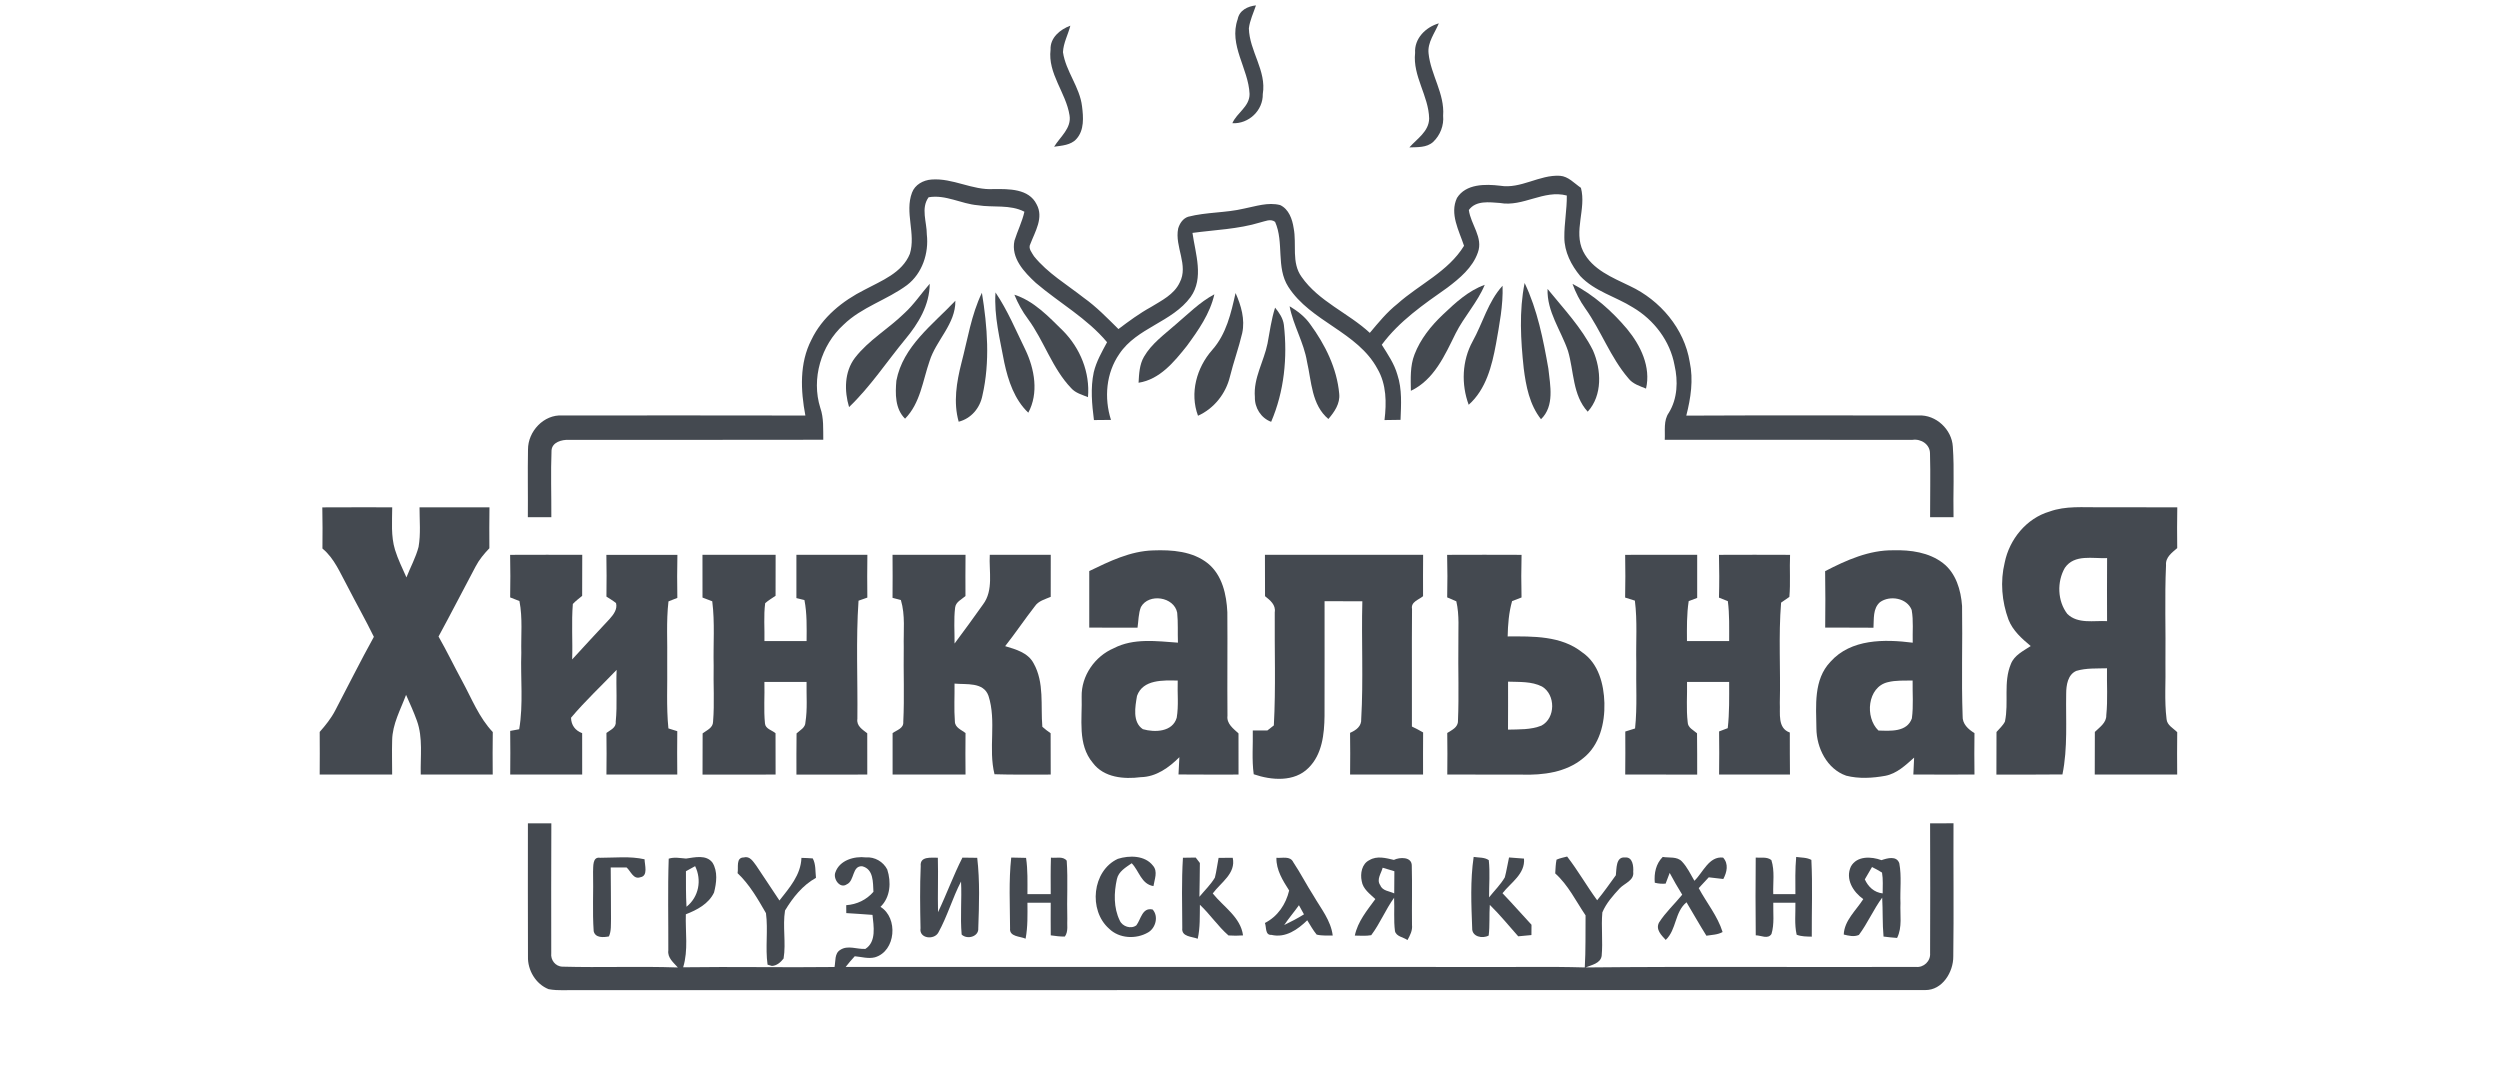 <?xml version="1.0" encoding="UTF-8" ?>
<svg width="800pt" height="347pt" viewBox="0 0 800 347" version="1.1" xmlns="http://www.w3.org/2000/svg">
<g id="#444950ff">
<path fill="#444950" d=" M 396.06 6.14 C 396.59 3.27 399.28 2.01 401.91 1.72 C 401.10 4.15 399.95 6.50 399.64 9.07 C 399.81 16.38 405.34 22.60 404.09 30.10 C 404.20 35.35 399.58 39.71 394.35 39.43 C 395.81 36.04 399.91 34.13 399.86 30.05 C 399.52 21.96 393.12 14.43 396.06 6.14 Z" />
<path fill="#444950" d=" M 452.83 16.94 C 452.54 12.31 456.22 8.68 460.42 7.47 C 459.15 10.59 456.75 13.53 457.14 17.09 C 457.84 23.94 462.34 29.98 461.80 37.03 C 462.09 40.14 460.86 43.30 458.59 45.43 C 456.51 47.30 453.57 47.06 451.00 47.17 C 453.46 44.37 457.25 42.10 457.33 37.93 C 457.18 30.66 452.02 24.37 452.83 16.94 Z" />
<path fill="#444950" d=" M 336.18 15.88 C 336.00 12.07 339.24 9.42 342.51 8.22 C 341.80 11.05 340.28 13.73 340.15 16.69 C 341.04 22.84 345.51 27.80 346.25 34.01 C 346.69 37.50 347.00 41.64 344.47 44.45 C 342.68 46.47 339.79 46.59 337.32 46.95 C 339.24 43.78 342.94 41.03 342.25 36.90 C 341.12 29.63 335.24 23.58 336.18 15.88 Z" />
<path fill="#444950" d=" M 480.02 59.43 C 486.67 60.54 492.58 55.86 499.18 56.25 C 501.89 56.44 503.77 58.67 505.90 60.11 C 507.69 66.88 503.42 73.94 506.60 80.42 C 509.54 86.30 516.01 88.83 521.59 91.54 C 531.25 96.07 538.98 105.15 540.71 115.82 C 541.93 121.53 541.05 127.41 539.61 133.00 C 564.41 132.87 589.20 132.96 613.99 132.95 C 619.52 132.67 624.57 137.42 624.90 142.89 C 625.43 150.41 624.96 157.97 625.13 165.51 C 622.63 165.51 620.12 165.51 617.63 165.50 C 617.60 158.70 617.80 151.89 617.60 145.09 C 617.60 142.18 614.71 140.35 612.01 140.75 C 585.58 140.75 559.15 140.76 532.72 140.74 C 532.89 137.83 532.24 134.60 534.04 132.06 C 536.81 127.56 537.01 121.92 535.85 116.88 C 534.44 109.12 529.27 102.35 522.54 98.38 C 517.01 94.90 510.27 93.23 505.69 88.35 C 502.81 84.88 500.58 80.57 500.59 75.97 C 500.54 71.49 501.43 67.05 501.38 62.57 C 494.02 60.61 487.36 66.30 479.96 64.95 C 476.59 64.72 472.30 64.06 470.03 67.20 C 470.63 71.83 474.70 76.02 472.91 80.82 C 471.23 85.65 467.06 89.10 463.10 92.09 C 455.53 97.42 447.74 102.77 442.17 110.32 C 444.08 113.37 446.17 116.39 447.16 119.90 C 448.71 124.56 448.35 129.53 448.17 134.35 C 446.45 134.37 444.74 134.39 443.04 134.42 C 443.71 128.87 443.69 123.01 440.79 118.04 C 434.41 106.17 419.42 102.96 412.25 91.77 C 408.26 85.52 410.97 77.59 408.03 71.00 C 406.56 69.88 404.79 70.84 403.24 71.19 C 396.22 73.33 388.82 73.55 381.59 74.53 C 382.54 81.22 385.32 88.97 381.00 95.04 C 375.11 103.11 363.81 104.84 358.20 113.24 C 353.93 119.38 353.28 127.34 355.51 134.37 C 353.68 134.38 351.87 134.40 350.06 134.42 C 349.42 129.36 348.92 124.17 350.00 119.13 C 350.81 115.69 352.60 112.60 354.26 109.51 C 347.84 101.83 339.00 96.95 331.47 90.53 C 327.74 87.07 323.44 82.57 324.63 77.01 C 325.60 73.89 327.10 70.95 327.81 67.75 C 323.19 65.36 317.87 66.48 312.91 65.68 C 307.58 65.25 302.58 62.18 297.15 63.13 C 294.61 66.63 296.59 71.08 296.58 75.00 C 297.27 81.00 295.14 87.49 290.25 91.23 C 283.82 96.00 275.74 98.25 269.93 103.92 C 262.74 110.45 259.55 121.20 262.50 130.53 C 263.65 133.81 263.38 137.31 263.45 140.72 C 236.29 140.79 209.14 140.73 181.99 140.75 C 179.79 140.67 176.70 141.47 176.49 144.10 C 176.21 151.22 176.46 158.37 176.43 165.51 C 173.92 165.50 171.42 165.51 168.91 165.50 C 168.98 158.29 168.82 151.08 168.96 143.87 C 168.92 138.06 174.00 132.57 179.96 132.95 C 205.88 132.94 231.80 132.91 257.72 132.97 C 256.20 124.96 255.78 116.21 259.64 108.76 C 263.09 101.50 269.61 96.27 276.67 92.72 C 282.07 89.83 288.68 87.35 291.16 81.22 C 293.12 74.82 289.45 67.99 291.84 61.65 C 292.79 59.08 295.44 57.64 298.07 57.45 C 304.91 56.91 311.15 60.94 317.98 60.50 C 322.81 60.47 329.22 60.33 331.71 65.38 C 334.06 69.65 331.22 74.10 329.70 78.10 C 328.94 79.47 330.22 80.87 330.88 82.01 C 335.26 87.43 341.34 91.00 346.75 95.25 C 350.85 98.16 354.34 101.78 357.90 105.30 C 361.24 102.78 364.62 100.28 368.30 98.26 C 371.71 96.17 375.70 94.24 377.49 90.44 C 380.44 84.87 375.83 78.93 377.01 73.14 C 377.48 71.52 378.52 69.91 380.20 69.36 C 386.06 67.84 392.20 68.15 398.08 66.75 C 401.87 66.01 405.76 64.63 409.64 65.62 C 412.42 66.90 413.55 70.16 413.97 73.00 C 414.99 78.16 413.19 84.02 416.50 88.59 C 422.01 96.49 431.42 100.11 438.34 106.52 C 441.09 103.24 443.81 99.89 447.19 97.22 C 454.21 90.95 463.42 86.92 468.49 78.66 C 466.90 73.82 463.83 68.42 466.23 63.35 C 469.07 58.79 475.31 58.87 480.02 59.43 Z" />
<path fill="#444950" d=" M 487.88 90.56 C 491.98 99.15 493.84 108.64 495.48 117.97 C 496.06 123.36 497.50 129.91 493.12 134.15 C 489.46 129.51 488.31 123.58 487.59 117.86 C 486.62 108.81 486.08 99.55 487.88 90.56 Z" />
<path fill="#444950" d=" M 289.32 100.31 C 292.43 97.49 294.75 93.96 297.51 90.81 C 297.48 97.59 293.89 103.52 289.68 108.57 C 283.71 115.81 278.51 123.75 271.70 130.27 C 270.15 125.09 270.18 118.97 273.58 114.51 C 277.93 108.86 284.26 105.25 289.32 100.31 Z" />
<path fill="#444950" d=" M 461.70 100.70 C 465.69 96.91 469.85 93.04 475.12 91.14 C 472.78 96.79 468.50 101.30 465.78 106.73 C 462.34 113.69 458.92 121.52 451.48 125.06 C 451.43 121.16 451.19 117.12 452.65 113.41 C 454.54 108.49 457.91 104.29 461.70 100.70 Z" />
<path fill="#444950" d=" M 503.20 90.84 C 509.97 94.35 515.80 99.49 520.68 105.30 C 525.00 110.54 528.34 117.41 526.73 124.35 C 524.71 123.53 522.46 122.86 521.08 121.05 C 515.32 114.34 512.36 105.82 507.26 98.66 C 505.55 96.25 504.20 93.61 503.20 90.84 Z" />
<path fill="#444950" d=" M 471.22 109.27 C 474.50 103.37 476.18 96.50 480.82 91.44 C 481.04 97.71 479.79 103.90 478.72 110.04 C 477.42 117.07 475.54 124.59 469.98 129.53 C 467.56 122.97 467.84 115.44 471.22 109.27 Z" />
<path fill="#444950" d=" M 501.76 112.30 C 499.52 105.72 494.96 99.72 495.22 92.46 C 500.34 98.78 506.08 104.79 509.75 112.13 C 512.44 118.29 512.85 126.49 508.07 131.74 C 503.19 126.44 503.69 118.81 501.76 112.30 Z" />
<path fill="#444950" d=" M 307.67 116.10 C 309.65 108.58 310.80 100.75 314.21 93.69 C 315.97 104.51 316.85 115.80 314.37 126.58 C 313.58 130.58 310.79 133.92 306.78 134.95 C 305.02 128.72 306.11 122.25 307.67 116.10 Z" />
<path fill="#444950" d=" M 318.56 93.58 C 322.44 99.32 325.09 105.74 328.13 111.94 C 331.07 118.09 332.44 125.82 329.05 132.06 C 324.63 127.87 322.63 121.85 321.38 116.05 C 320.01 108.63 318.05 101.20 318.56 93.58 Z" />
<path fill="#444950" d=" M 324.60 94.31 C 330.90 96.33 335.54 101.32 340.14 105.83 C 345.66 111.40 348.85 119.19 348.15 127.09 C 346.27 126.31 344.17 125.79 342.78 124.21 C 336.67 117.83 334.10 109.06 328.91 102.02 C 327.14 99.65 325.72 97.05 324.60 94.31 Z" />
<path fill="#444950" d=" M 376.02 104.01 C 380.09 100.59 383.86 96.70 388.60 94.18 C 387.20 100.38 383.46 105.70 379.76 110.74 C 375.72 115.80 371.14 121.43 364.34 122.48 C 364.50 119.66 364.61 116.67 366.07 114.17 C 368.48 109.99 372.47 107.14 376.02 104.01 Z" />
<path fill="#444950" d=" M 387.92 111.97 C 392.44 106.87 393.93 100.22 395.38 93.77 C 397.17 97.77 398.45 102.19 397.51 106.59 C 396.40 111.30 394.73 115.86 393.57 120.56 C 392.25 125.98 388.48 130.74 383.36 133.04 C 380.66 125.78 382.91 117.64 387.92 111.97 Z" />
<path fill="#444950" d=" M 286.84 121.81 C 288.93 110.83 298.48 103.89 305.72 96.24 C 305.81 103.71 299.57 108.80 297.46 115.55 C 295.27 121.84 294.51 129.02 289.62 133.98 C 286.39 130.81 286.48 125.99 286.84 121.81 Z" />
<path fill="#444950" d=" M 412.67 98.00 C 415.17 99.49 417.53 101.30 419.23 103.70 C 424.02 110.23 427.83 117.85 428.55 126.02 C 428.87 129.16 427.01 131.82 425.08 134.08 C 419.69 129.55 419.70 122.10 418.25 115.78 C 417.25 109.59 413.84 104.14 412.67 98.00 Z" />
<path fill="#444950" d=" M 405.61 109.91 C 406.33 106.07 406.83 102.18 408.03 98.45 C 409.35 100.06 410.57 101.84 410.84 103.96 C 412.03 114.42 410.95 125.24 406.77 134.98 C 403.50 133.78 401.46 130.46 401.56 127.04 C 401.05 120.99 404.45 115.67 405.61 109.91 Z" />
<path fill="#444950" d=" M 103.14 162.36 C 110.60 162.32 118.06 162.33 125.51 162.34 C 125.49 166.88 125.06 171.52 126.40 175.93 C 127.34 178.98 128.77 181.85 130.06 184.77 C 131.33 181.51 133.05 178.41 133.94 175.02 C 134.67 170.84 134.24 166.57 134.25 162.35 C 141.71 162.32 149.17 162.33 156.63 162.35 C 156.57 166.71 156.56 171.07 156.60 175.44 C 154.93 177.19 153.35 179.06 152.22 181.23 C 148.24 188.71 144.37 196.25 140.33 203.69 C 143.01 208.39 145.36 213.27 147.94 218.02 C 150.96 223.56 153.28 229.61 157.69 234.26 C 157.61 238.79 157.64 243.32 157.67 247.85 C 149.99 247.88 142.32 247.86 134.64 247.86 C 134.48 242.12 135.40 236.15 133.41 230.63 C 132.39 227.81 131.15 225.09 129.94 222.35 C 128.18 227.08 125.57 231.71 125.49 236.88 C 125.38 240.54 125.49 244.20 125.49 247.86 C 117.76 247.86 110.03 247.88 102.30 247.85 C 102.33 243.31 102.34 238.76 102.30 234.22 C 104.17 232.10 105.96 229.87 107.27 227.35 C 111.39 219.50 115.34 211.55 119.64 203.79 C 116.98 198.35 113.98 193.07 111.22 187.68 C 108.87 183.43 107.04 178.70 103.18 175.53 C 103.23 171.14 103.23 166.75 103.14 162.36 Z" />
<path fill="#444950" d=" M 655.87 163.69 C 661.05 161.81 666.61 162.39 672.00 162.33 C 680.25 162.35 688.49 162.31 696.73 162.35 C 696.66 166.70 696.64 171.04 696.71 175.39 C 695.03 176.84 692.91 178.33 693.13 180.85 C 692.66 191.23 693.07 201.64 692.94 212.04 C 693.08 218.06 692.56 224.12 693.30 230.12 C 693.46 232.09 695.46 233.03 696.71 234.30 C 696.65 238.82 696.66 243.34 696.70 247.85 C 687.91 247.87 679.12 247.87 670.32 247.85 C 670.36 243.31 670.35 238.77 670.35 234.22 C 671.87 232.71 674.08 231.30 674.01 228.88 C 674.52 223.89 674.14 218.86 674.24 213.85 C 670.97 213.95 667.60 213.73 664.43 214.68 C 661.66 215.88 661.19 219.28 661.18 221.95 C 661.02 230.58 661.72 239.30 659.98 247.82 C 652.94 247.91 645.89 247.85 638.85 247.87 C 638.85 243.32 638.84 238.78 638.88 234.24 C 639.80 233.16 640.93 232.20 641.58 230.90 C 642.87 224.82 641.02 218.31 643.49 212.46 C 644.58 209.65 647.47 208.30 649.83 206.73 C 646.99 204.37 644.10 201.81 642.72 198.29 C 640.58 192.49 640.03 186.07 641.50 180.04 C 643.00 172.58 648.46 165.86 655.87 163.69 M 660.76 181.70 C 658.18 186.15 658.37 192.34 661.54 196.45 C 664.91 199.75 670.02 198.53 674.26 198.76 C 674.24 192.04 674.22 185.31 674.27 178.59 C 669.70 178.81 663.83 177.25 660.76 181.70 Z" />
<path fill="#444950" d=" M 348.56 182.74 C 355.00 179.63 361.68 176.34 368.98 176.13 C 375.01 175.90 381.66 176.37 386.56 180.32 C 391.13 184.07 392.49 190.28 392.75 195.92 C 392.84 206.96 392.69 218.00 392.79 229.04 C 392.46 231.59 394.68 233.17 396.32 234.69 C 396.31 239.08 396.32 243.47 396.33 247.86 C 389.93 247.85 383.52 247.90 377.12 247.83 C 377.20 245.98 377.29 244.13 377.40 242.30 C 374.09 245.62 369.96 248.60 365.08 248.69 C 359.66 249.39 353.26 248.86 349.72 244.14 C 344.72 238.21 346.36 230.06 346.13 222.94 C 345.98 216.28 350.34 210.01 356.41 207.43 C 362.75 204.13 370.11 205.17 376.94 205.65 C 376.82 202.45 377.02 199.24 376.70 196.06 C 375.73 190.97 367.61 189.73 365.10 194.24 C 364.28 196.33 364.33 198.64 364.01 200.85 C 358.86 200.84 353.71 200.85 348.56 200.84 C 348.59 194.80 348.59 188.77 348.56 182.74 M 363.84 222.70 C 363.26 226.12 362.31 231.08 365.72 233.34 C 369.50 234.43 375.23 234.26 376.55 229.67 C 377.21 225.75 376.72 221.74 376.87 217.78 C 372.27 217.69 365.71 217.36 363.84 222.70 Z" />
<path fill="#444950" d=" M 584.04 182.77 C 590.83 179.25 598.14 175.97 605.95 176.09 C 611.41 175.95 617.25 176.75 621.71 180.16 C 625.91 183.37 627.50 188.85 627.86 193.91 C 628.05 205.64 627.62 217.38 628.04 229.09 C 627.91 231.65 629.82 233.37 631.83 234.59 C 631.76 239.01 631.78 243.43 631.83 247.85 C 625.31 247.87 618.79 247.89 612.27 247.84 C 612.34 246.03 612.42 244.23 612.52 242.43 C 609.80 244.85 607.00 247.55 603.29 248.26 C 599.18 249.00 594.85 249.26 590.78 248.22 C 584.62 246.07 581.30 239.32 581.25 233.10 C 581.16 225.84 580.28 217.51 585.74 211.77 C 592.33 204.39 603.04 204.52 612.07 205.66 C 611.97 202.18 612.35 198.65 611.74 195.20 C 610.27 191.35 604.74 190.41 601.60 192.69 C 599.26 194.73 599.69 198.09 599.51 200.87 C 594.35 200.82 589.21 200.86 584.06 200.83 C 584.12 194.81 584.15 188.79 584.04 182.77 M 601.10 233.77 C 604.90 233.89 610.22 234.33 611.80 229.89 C 612.34 225.87 611.97 221.80 612.04 217.76 C 609.39 217.83 606.69 217.64 604.10 218.30 C 597.55 219.83 596.70 229.57 601.10 233.77 Z" />
<path fill="#444950" d=" M 163.24 177.55 C 170.93 177.51 178.62 177.53 186.32 177.53 C 186.28 181.92 186.29 186.30 186.29 190.68 C 185.27 191.52 184.20 192.30 183.31 193.27 C 182.83 199.17 183.29 205.11 183.09 211.02 C 187.05 206.66 191.07 202.37 195.08 198.06 C 196.30 196.69 197.65 194.95 197.13 192.98 C 196.16 192.20 195.09 191.58 194.06 190.91 C 194.13 186.46 194.12 182.00 194.04 177.55 C 201.62 177.52 209.19 177.52 216.77 177.55 C 216.66 182.14 216.67 186.73 216.75 191.32 C 216.04 191.60 214.62 192.17 213.91 192.45 C 213.16 198.95 213.63 205.50 213.51 212.02 C 213.62 219.05 213.19 226.09 213.89 233.09 C 214.60 233.31 216.02 233.76 216.73 233.98 C 216.67 238.61 216.68 243.23 216.73 247.85 C 209.17 247.87 201.62 247.88 194.06 247.85 C 194.11 243.41 194.13 238.98 194.06 234.54 C 195.30 233.58 197.22 232.89 197.03 230.97 C 197.58 225.46 197.08 219.90 197.32 214.36 C 192.45 219.46 187.28 224.27 182.73 229.67 C 182.78 232.04 184.06 233.77 186.29 234.61 C 186.29 239.02 186.29 243.44 186.30 247.86 C 178.62 247.86 170.95 247.88 163.27 247.85 C 163.31 243.20 163.33 238.54 163.26 233.89 C 163.98 233.76 165.42 233.49 166.14 233.36 C 167.51 225.30 166.53 217.07 166.82 208.94 C 166.68 203.41 167.29 197.80 166.22 192.33 C 165.23 191.94 164.24 191.55 163.25 191.17 C 163.34 186.63 163.33 182.09 163.24 177.55 Z" />
<path fill="#444950" d=" M 224.79 177.53 C 232.59 177.53 240.40 177.53 248.20 177.53 C 248.18 181.91 248.18 186.28 248.18 190.66 C 247.05 191.42 245.89 192.11 244.86 193.01 C 244.33 197.03 244.71 201.10 244.62 205.14 C 249.12 205.14 253.61 205.14 258.11 205.14 C 258.14 200.76 258.26 196.34 257.42 192.02 C 256.78 191.86 255.49 191.55 254.85 191.39 C 254.87 186.77 254.86 182.15 254.85 177.53 C 262.42 177.53 269.99 177.52 277.56 177.54 C 277.49 182.10 277.49 186.66 277.55 191.23 C 276.84 191.48 275.43 191.97 274.73 192.22 C 273.87 204.79 274.50 217.44 274.36 230.03 C 274.02 232.29 275.99 233.46 277.52 234.65 C 277.50 239.05 277.51 243.46 277.53 247.86 C 269.97 247.87 262.41 247.86 254.86 247.87 C 254.86 243.47 254.83 239.08 254.90 234.69 C 256.00 233.66 257.73 232.87 257.74 231.11 C 258.42 226.85 258.02 222.50 258.10 218.21 C 253.60 218.21 249.10 218.20 244.61 218.21 C 244.73 222.64 244.35 227.09 244.79 231.51 C 244.95 233.26 247.04 233.65 248.17 234.63 C 248.19 239.04 248.18 243.45 248.19 247.86 C 240.39 247.86 232.60 247.86 224.81 247.87 C 224.81 243.47 224.80 239.07 224.84 234.68 C 226.16 233.67 228.15 232.94 228.18 230.96 C 228.67 224.98 228.23 218.96 228.37 212.97 C 228.21 206.12 228.79 199.23 227.92 192.41 C 226.88 192.01 225.84 191.61 224.80 191.22 C 224.82 186.65 224.82 182.09 224.79 177.53 Z" />
<path fill="#444950" d=" M 285.61 177.54 C 293.40 177.53 301.18 177.52 308.97 177.54 C 308.92 181.94 308.93 186.34 308.95 190.74 C 307.72 191.82 305.86 192.59 305.64 194.42 C 305.17 198.23 305.49 202.09 305.46 205.93 C 308.56 201.81 311.57 197.62 314.57 193.42 C 318.00 188.87 316.42 182.80 316.73 177.53 C 323.23 177.53 329.73 177.53 336.24 177.53 C 336.21 182.02 336.21 186.51 336.23 190.99 C 334.41 191.78 332.30 192.27 331.14 194.02 C 327.88 198.20 324.93 202.61 321.65 206.77 C 325.05 207.79 328.93 208.84 330.74 212.23 C 334.24 218.41 332.97 225.80 333.55 232.57 C 334.39 233.31 335.27 234.00 336.20 234.64 C 336.23 239.05 336.22 243.46 336.23 247.86 C 330.23 247.83 324.23 247.96 318.24 247.76 C 316.20 239.53 318.93 230.81 316.32 222.68 C 314.72 218.16 309.21 219.12 305.45 218.75 C 305.50 222.79 305.25 226.84 305.56 230.87 C 305.57 232.83 307.67 233.56 308.97 234.57 C 308.91 239.00 308.93 243.42 308.97 247.85 C 301.19 247.88 293.41 247.86 285.63 247.86 C 285.64 243.44 285.65 239.01 285.63 234.59 C 286.96 233.62 289.22 233.09 289.05 231.00 C 289.44 223.02 289.07 215.00 289.20 207.01 C 289.08 202.01 289.74 196.88 288.28 192.01 C 287.61 191.84 286.28 191.48 285.61 191.31 C 285.65 186.72 285.65 182.13 285.61 177.54 Z" />
<path fill="#444950" d=" M 404.78 177.53 C 421.65 177.53 438.53 177.52 455.40 177.54 C 455.36 181.95 455.36 186.37 455.38 190.78 C 453.99 191.95 451.41 192.58 451.85 194.88 C 451.74 207.42 451.86 219.96 451.81 232.49 C 453.03 233.06 454.22 233.69 455.40 234.38 C 455.36 238.87 455.37 243.37 455.38 247.86 C 447.60 247.86 439.82 247.88 432.03 247.85 C 432.07 243.40 432.10 238.95 432.02 234.51 C 433.94 233.68 435.74 232.40 435.59 230.07 C 436.31 217.54 435.62 204.96 435.95 192.41 C 431.92 192.38 427.89 192.39 423.86 192.38 C 423.85 204.62 423.89 216.85 423.85 229.09 C 423.78 234.90 423.10 241.38 418.76 245.69 C 414.21 250.33 406.85 249.71 401.19 247.76 C 400.55 243.12 400.99 238.42 400.89 233.75 C 402.44 233.75 404.00 233.75 405.56 233.75 C 406.07 233.35 407.11 232.54 407.63 232.13 C 408.28 220.08 407.82 208.00 407.92 195.93 C 408.31 193.55 406.45 192.09 404.81 190.78 C 404.78 186.36 404.80 181.95 404.78 177.53 Z" />
<path fill="#444950" d=" M 463.08 177.55 C 471.02 177.52 478.96 177.51 486.90 177.55 C 486.78 182.10 486.78 186.64 486.89 191.19 C 485.87 191.57 484.87 191.96 483.87 192.35 C 482.82 196.03 482.53 199.85 482.45 203.66 C 490.55 203.62 499.58 203.41 506.27 208.72 C 511.53 212.27 513.24 218.95 513.41 224.95 C 513.58 231.40 511.88 238.52 506.56 242.67 C 501.14 247.17 493.79 248.08 486.97 247.88 C 479.02 247.85 471.08 247.89 463.13 247.85 C 463.17 243.41 463.20 238.98 463.12 234.55 C 464.59 233.61 466.61 232.75 466.55 230.66 C 466.90 222.45 466.56 214.20 466.68 205.98 C 466.61 201.46 467.06 196.86 466.02 192.42 C 465.04 191.99 464.07 191.57 463.10 191.16 C 463.20 186.62 463.20 182.09 463.08 177.55 M 482.58 218.13 C 482.58 223.24 482.60 228.36 482.56 233.48 C 486.13 233.38 489.88 233.56 493.26 232.20 C 497.81 229.81 497.82 222.29 493.45 219.69 C 490.10 217.99 486.22 218.27 482.58 218.13 Z" />
<path fill="#444950" d=" M 520.05 177.55 C 527.73 177.51 535.41 177.54 543.10 177.53 C 543.09 182.13 543.09 186.73 543.10 191.33 C 542.18 191.67 541.28 192.01 540.38 192.36 C 539.74 196.59 539.80 200.87 539.83 205.14 C 544.33 205.14 548.83 205.14 553.33 205.14 C 553.32 200.88 553.46 196.60 552.91 192.37 C 551.96 191.99 551.01 191.61 550.07 191.24 C 550.20 186.68 550.18 182.12 550.07 177.55 C 557.65 177.51 565.23 177.52 572.82 177.55 C 572.62 182.03 572.99 186.54 572.60 191.01 C 571.94 191.47 570.62 192.38 569.95 192.84 C 569.08 203.51 569.82 214.25 569.54 224.94 C 569.72 228.27 568.73 233.01 572.74 234.41 C 572.76 238.89 572.72 243.37 572.79 247.85 C 565.23 247.87 557.67 247.88 550.11 247.85 C 550.16 243.25 550.18 238.65 550.11 234.06 C 551.03 233.71 551.95 233.36 552.88 233.01 C 553.43 228.10 553.33 223.15 553.33 218.21 C 548.83 218.20 544.34 218.21 539.85 218.21 C 539.94 222.50 539.56 226.82 540.06 231.09 C 540.09 232.88 541.90 233.63 543.05 234.65 C 543.11 239.05 543.09 243.46 543.10 247.87 C 535.42 247.86 527.74 247.88 520.07 247.85 C 520.12 243.26 520.12 238.68 520.09 234.09 C 521.12 233.77 522.17 233.44 523.22 233.11 C 523.96 226.11 523.47 219.06 523.61 212.04 C 523.46 205.43 524.00 198.78 523.16 192.20 C 522.11 191.87 521.07 191.55 520.04 191.22 C 520.14 186.66 520.13 182.11 520.05 177.55 Z" />
<path fill="#444950" d=" M 168.93 263.46 C 171.43 263.46 173.93 263.46 176.43 263.47 C 176.36 277.32 176.38 291.17 176.40 305.02 C 176.14 307.19 177.73 309.28 179.99 309.33 C 192.29 309.67 204.61 309.16 216.91 309.59 C 215.52 308.01 213.54 306.49 213.86 304.12 C 213.90 294.34 213.65 284.55 213.99 274.78 C 215.79 274.18 217.70 274.61 219.54 274.74 C 222.31 274.35 225.99 273.40 227.99 276.04 C 229.75 278.86 229.28 282.53 228.49 285.61 C 226.78 289.23 223.03 291.19 219.47 292.57 C 219.28 298.21 220.30 304.04 218.61 309.53 C 234.77 309.30 250.90 309.64 267.05 309.44 C 267.43 307.60 266.99 305.08 268.89 303.96 C 271.31 302.36 274.26 303.82 276.92 303.65 C 280.51 301.36 279.56 296.35 279.20 292.76 C 276.40 292.50 273.60 292.41 270.81 292.19 C 270.80 291.56 270.79 290.30 270.79 289.66 C 274.18 289.42 277.27 287.96 279.50 285.38 C 279.33 282.39 279.59 278.12 275.90 277.20 C 272.59 277.00 273.53 281.88 270.95 283.00 C 268.75 284.49 266.49 281.17 267.33 279.13 C 268.69 275.25 273.36 273.92 277.10 274.37 C 279.90 274.15 282.65 275.74 283.92 278.24 C 285.23 282.26 284.95 287.12 281.75 290.19 C 287.48 293.69 286.70 304.38 279.97 306.34 C 277.84 306.88 275.65 306.18 273.52 306.00 C 272.50 307.09 271.54 308.24 270.61 309.42 C 338.06 309.44 405.50 309.43 472.95 309.43 C 484.34 309.52 495.74 309.24 507.13 309.58 C 507.45 304.03 507.32 298.47 507.38 292.92 C 504.29 288.35 501.84 283.23 497.67 279.49 C 497.77 278.02 497.79 276.54 498.09 275.09 C 499.17 274.61 500.33 274.39 501.48 274.09 C 504.95 278.56 507.74 283.51 511.09 288.08 C 513.20 285.51 515.12 282.78 517.07 280.08 C 517.33 278.09 517.01 274.05 520.03 274.40 C 522.47 274.14 522.76 277.23 522.63 278.99 C 523.00 281.74 519.88 282.62 518.33 284.24 C 516.18 286.56 513.97 289.03 512.75 291.97 C 512.34 296.60 512.96 301.27 512.53 305.90 C 512.14 308.33 509.25 308.79 507.39 309.58 C 542.61 309.23 577.84 309.55 613.07 309.41 C 615.58 309.70 617.83 307.56 617.63 305.03 C 617.71 291.18 617.66 277.32 617.63 263.47 C 620.12 263.46 622.62 263.46 625.12 263.45 C 625.05 277.65 625.24 291.85 625.05 306.05 C 625.10 311.04 621.55 316.89 616.07 316.82 C 472.38 316.84 328.69 316.81 184.99 316.84 C 181.84 316.75 178.65 317.12 175.54 316.53 C 171.42 314.89 168.81 310.45 168.95 306.07 C 168.88 291.87 168.94 277.66 168.93 263.46 M 219.50 278.79 C 219.51 282.58 219.46 286.37 219.68 290.16 C 223.62 287.03 224.63 281.63 222.44 277.17 C 221.71 277.57 220.23 278.38 219.50 278.79 Z" />
<path fill="#444950" d=" M 189.78 278.98 C 189.89 277.35 189.51 274.07 192.04 274.49 C 196.77 274.49 201.61 273.92 206.26 274.97 C 206.28 276.76 207.49 280.31 204.90 280.72 C 202.69 281.52 201.83 278.75 200.51 277.59 C 198.81 277.59 197.12 277.59 195.43 277.60 C 195.51 283.07 195.47 288.53 195.52 294.00 C 195.46 295.88 195.65 297.88 194.86 299.65 C 193.14 299.98 190.50 300.21 189.98 297.99 C 189.54 291.67 189.93 285.31 189.78 278.98 Z" />
<path fill="#444950" d=" M 236.02 279.41 C 236.38 277.65 235.37 274.35 238.08 274.38 C 239.96 273.85 241.01 275.71 241.97 276.96 C 244.49 280.67 246.91 284.44 249.42 288.16 C 252.61 284.08 256.26 280.01 256.46 274.52 C 257.66 274.54 258.87 274.60 260.08 274.69 C 261.11 276.59 260.87 278.83 261.11 280.91 C 256.81 283.30 253.71 287.20 251.21 291.36 C 250.39 296.44 251.57 301.64 250.75 306.72 C 249.83 307.91 248.60 309.02 247.01 309.10 C 246.67 309.00 245.97 308.79 245.62 308.69 C 244.85 303.22 245.83 297.66 245.11 292.21 C 242.50 287.68 239.85 283.03 236.02 279.41 Z" />
<path fill="#444950" d=" M 294.63 277.15 C 294.30 273.91 297.99 274.51 300.11 274.47 C 300.27 280.27 300.03 286.08 300.17 291.89 C 302.92 286.14 305.08 280.12 307.98 274.44 C 309.55 274.45 311.13 274.47 312.71 274.50 C 313.58 281.97 313.31 289.54 313.05 297.03 C 313.25 299.75 309.48 300.75 307.73 299.06 C 307.23 293.41 307.82 287.74 307.53 282.08 C 304.78 287.38 303.16 293.20 300.27 298.42 C 298.92 300.89 294.03 300.36 294.57 297.02 C 294.43 290.41 294.34 283.76 294.63 277.15 Z" />
<path fill="#444950" d=" M 323.59 274.42 C 325.17 274.44 326.75 274.47 328.34 274.52 C 328.91 278.36 328.78 282.25 328.78 286.12 C 331.26 286.12 333.74 286.12 336.23 286.12 C 336.22 282.23 336.17 278.33 336.30 274.44 C 337.98 274.68 340.12 273.88 341.35 275.42 C 341.78 281.58 341.35 287.77 341.54 293.95 C 341.39 295.84 341.95 298.03 340.76 299.69 C 339.24 299.74 337.74 299.51 336.24 299.31 C 336.20 295.83 336.22 292.36 336.23 288.88 C 333.74 288.88 331.26 288.88 328.78 288.88 C 328.80 292.72 328.91 296.59 328.19 300.38 C 326.44 299.58 322.93 299.80 323.22 297.07 C 323.19 289.52 322.77 281.93 323.59 274.42 Z" />
<path fill="#444950" d=" M 357.71 274.83 C 361.37 273.67 366.37 273.68 368.94 277.00 C 370.60 278.88 369.42 281.42 369.11 283.55 C 365.19 282.93 364.55 278.70 362.15 276.24 C 360.26 277.56 357.94 278.85 357.41 281.31 C 356.44 285.65 356.32 290.49 358.32 294.57 C 359.15 296.49 361.93 297.41 363.64 296.10 C 365.13 294.11 365.51 290.30 368.84 291.04 C 370.81 293.20 369.83 296.97 367.40 298.37 C 363.55 300.62 358.14 300.37 354.89 297.16 C 348.25 291.30 349.48 278.64 357.71 274.83 Z" />
<path fill="#444950" d=" M 378.54 274.48 C 379.90 274.45 381.26 274.43 382.63 274.42 C 382.96 274.86 383.63 275.73 383.96 276.16 C 383.90 279.76 383.91 283.36 383.81 286.97 C 385.47 284.94 387.42 283.11 388.76 280.84 C 389.30 278.76 389.52 276.62 389.95 274.52 C 391.45 274.49 392.96 274.48 394.47 274.49 C 395.57 279.49 390.67 282.39 388.08 285.90 C 391.50 290.19 397.01 293.48 397.77 299.33 C 396.21 299.45 394.66 299.45 393.11 299.34 C 389.73 296.40 387.24 292.59 383.97 289.53 C 383.90 293.16 384.08 296.83 383.27 300.40 C 381.46 299.67 378.00 299.82 378.33 296.98 C 378.29 289.48 378.07 281.96 378.54 274.48 Z" />
<path fill="#444950" d=" M 408.45 274.49 C 410.28 274.68 412.85 273.79 413.84 275.89 C 416.17 279.38 418.08 283.14 420.35 286.67 C 422.70 290.74 425.89 294.55 426.47 299.38 C 424.75 299.33 423.01 299.49 421.33 299.07 C 420.16 297.65 419.29 296.04 418.32 294.49 C 415.25 297.47 411.38 300.22 406.85 299.16 C 404.77 299.30 405.29 296.63 404.77 295.35 C 408.89 293.25 411.47 289.38 412.53 284.96 C 410.50 281.77 408.37 278.42 408.45 274.49 M 410.94 296.01 C 413.09 294.96 415.24 293.87 417.27 292.59 C 416.87 291.86 416.06 290.40 415.66 289.67 C 414.14 291.83 412.41 293.82 410.94 296.01 Z" />
<path fill="#444950" d=" M 438.23 275.23 C 440.63 273.78 443.51 274.57 446.04 275.17 C 447.92 274.24 451.79 274.11 451.77 277.01 C 451.93 283.33 451.77 289.66 451.84 295.99 C 452.05 297.76 451.21 299.33 450.39 300.82 C 449.13 299.88 446.79 299.73 446.39 297.95 C 445.93 294.42 446.29 290.84 446.11 287.29 C 443.36 291.09 441.61 295.52 438.79 299.26 C 437.05 299.57 435.28 299.40 433.54 299.39 C 434.47 294.89 437.48 291.31 440.11 287.70 C 438.38 286.06 436.13 284.49 435.75 281.96 C 435.22 279.54 435.79 276.38 438.23 275.23 M 441.69 283.28 C 442.38 285.11 444.62 285.14 446.15 285.89 C 446.18 283.52 446.19 281.15 446.20 278.79 C 444.95 278.41 443.70 278.04 442.45 277.67 C 442.00 279.48 440.38 281.46 441.69 283.28 Z" />
<path fill="#444950" d=" M 471.57 274.21 C 473.18 274.49 475.01 274.26 476.41 275.25 C 476.84 279.20 476.48 283.19 476.50 287.16 C 478.18 285.03 480.17 283.11 481.54 280.76 C 482.10 278.66 482.42 276.51 482.89 274.39 C 484.48 274.49 486.08 274.61 487.68 274.75 C 488.11 279.65 483.47 282.42 480.80 285.83 C 483.96 289.13 486.97 292.57 490.08 295.92 C 490.07 296.75 490.06 298.39 490.06 299.22 C 488.64 299.36 487.23 299.50 485.83 299.62 C 482.82 296.24 479.98 292.72 476.74 289.56 C 476.51 292.82 476.77 296.11 476.38 299.37 C 474.39 300.47 470.98 299.75 471.10 297.02 C 470.81 289.44 470.46 281.75 471.57 274.21 Z" />
<path fill="#444950" d=" M 532.07 274.22 C 534.12 274.57 536.68 274.00 538.24 275.70 C 539.93 277.49 540.97 279.75 542.21 281.85 C 544.96 279.21 546.87 273.90 551.39 274.43 C 553.23 276.44 552.61 279.11 551.46 281.28 C 549.90 281.11 548.35 280.93 546.80 280.74 C 545.73 281.89 544.66 283.04 543.59 284.20 C 546.11 288.89 549.63 293.11 551.23 298.25 C 549.65 299.14 547.78 299.14 546.05 299.43 C 543.84 295.91 541.81 292.29 539.68 288.73 C 535.84 291.90 536.54 297.45 533.03 300.78 C 531.65 299.27 529.72 297.44 530.89 295.21 C 532.98 291.94 535.87 289.29 538.31 286.30 C 536.90 284.01 535.54 281.70 534.30 279.33 C 533.89 280.48 533.46 281.62 533.00 282.76 C 531.83 282.86 530.67 282.77 529.53 282.47 C 529.27 279.44 529.87 276.44 532.07 274.22 Z" />
<path fill="#444950" d=" M 561.83 274.43 C 563.49 274.58 565.42 274.08 566.84 275.23 C 567.97 278.74 567.31 282.50 567.44 286.12 C 569.80 286.12 572.16 286.12 574.53 286.12 C 574.51 282.15 574.42 278.17 574.78 274.22 C 576.39 274.47 578.16 274.35 579.64 275.17 C 580.05 283.34 579.72 291.55 579.77 299.73 C 578.14 299.68 576.47 299.72 574.93 299.11 C 574.17 295.76 574.60 292.28 574.53 288.88 C 572.17 288.88 569.81 288.88 567.45 288.88 C 567.37 292.20 567.84 295.62 566.88 298.86 C 565.74 300.67 563.51 299.30 561.84 299.30 C 561.74 291.01 561.76 282.72 561.83 274.43 Z" />
<path fill="#444950" d=" M 592.28 277.30 C 594.20 273.81 598.83 274.05 602.08 275.25 C 603.93 274.61 606.93 273.74 607.78 276.26 C 608.56 280.46 607.97 284.78 608.15 289.02 C 607.97 292.71 608.79 296.69 607.07 300.14 C 605.61 300.03 604.16 299.89 602.73 299.70 C 602.35 295.55 602.54 291.39 602.30 287.24 C 599.51 291.03 597.65 295.41 594.85 299.18 C 593.28 299.86 591.56 299.44 590.00 299.05 C 590.18 294.54 593.97 291.32 596.25 287.71 C 592.99 285.42 590.44 281.30 592.28 277.30 M 596.74 281.40 C 597.84 283.80 599.71 285.57 602.45 285.89 C 602.45 283.67 602.62 281.43 602.25 279.23 C 601.20 278.57 600.13 277.97 599.04 277.45 C 598.25 278.76 597.49 280.08 596.74 281.40 Z" />
</g>
</svg>